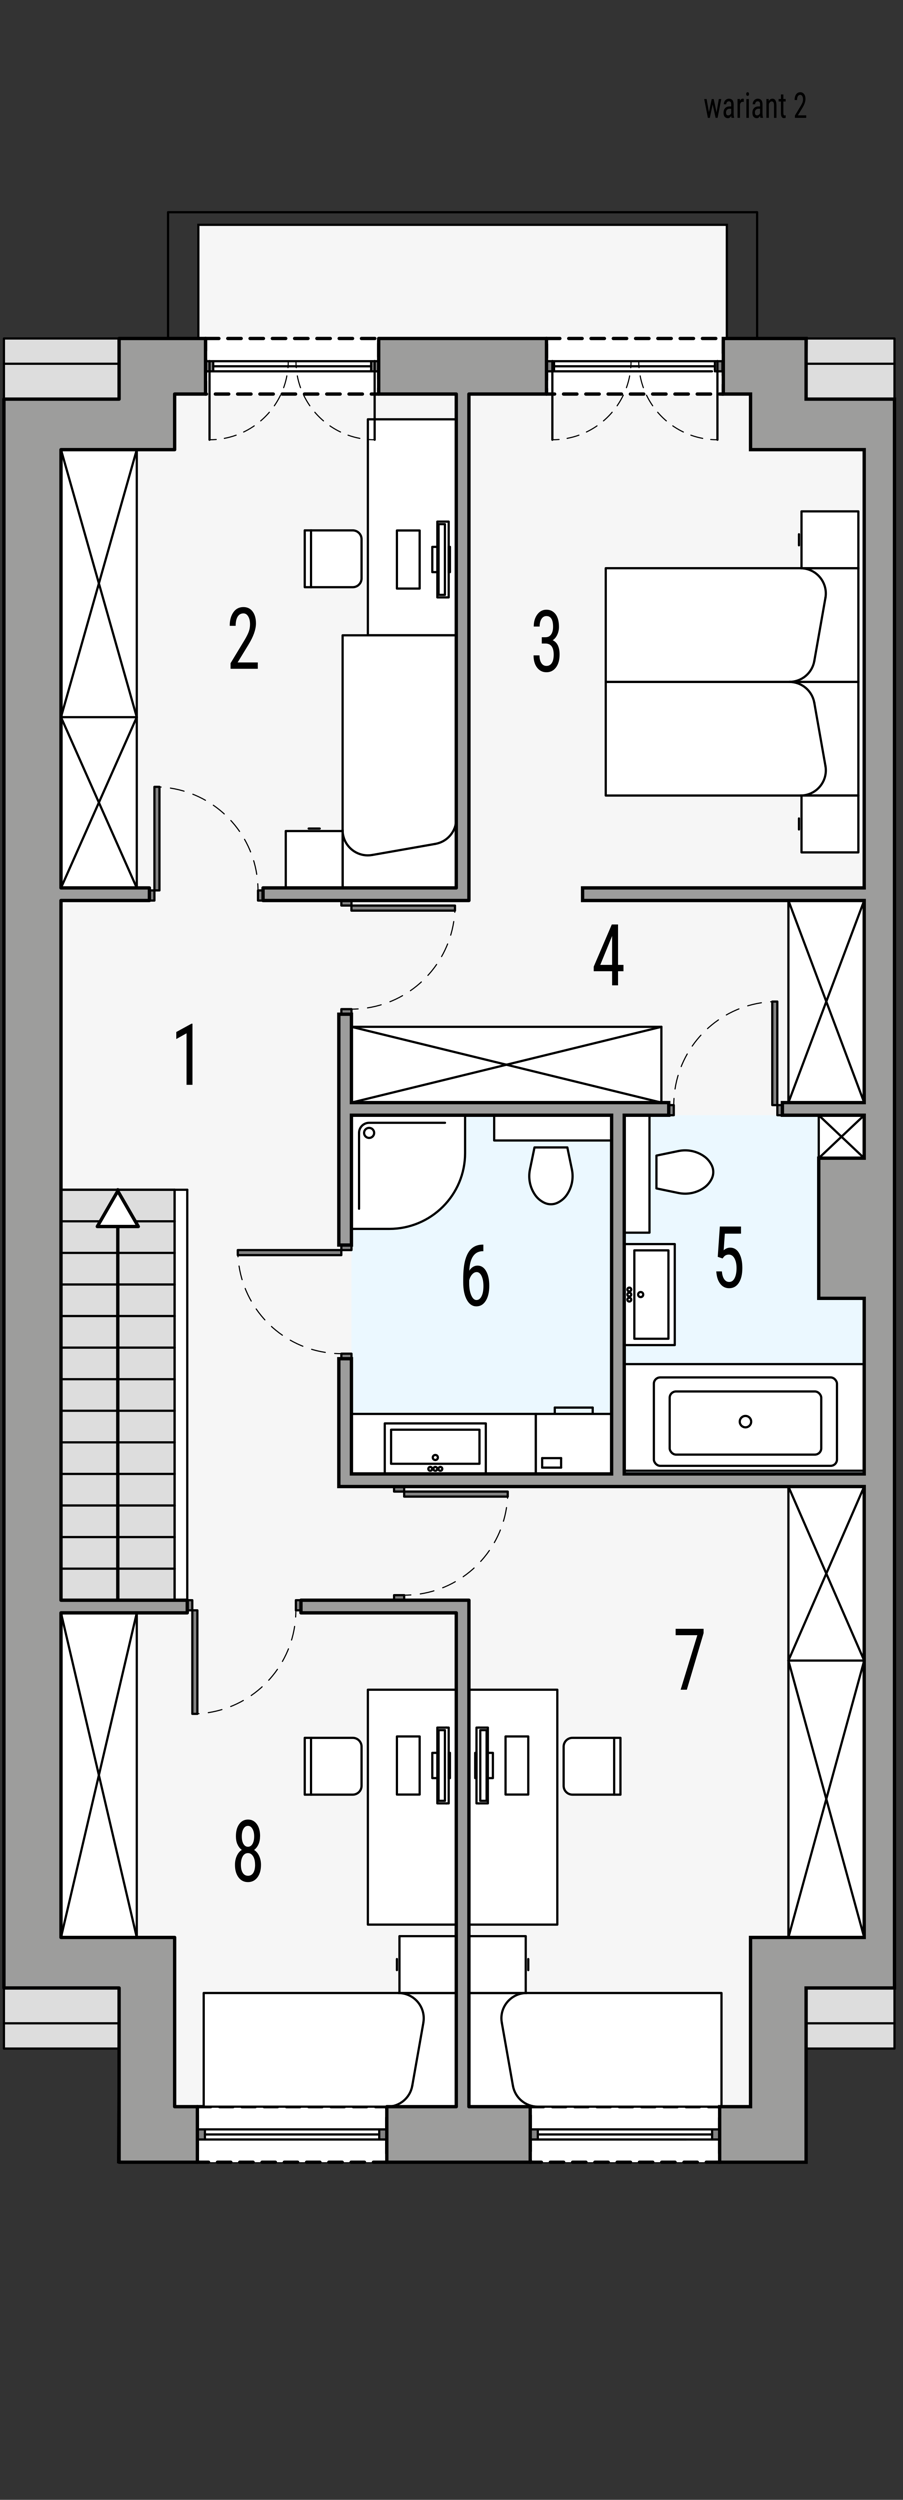 <?xml version="1.0" encoding="UTF-8"?>
<svg id="a" data-name="wartosci" xmlns="http://www.w3.org/2000/svg" viewBox="0 0 202.68 561.06">
  <rect x="0" y="0" width="202.68" height="561.06" fill="#333333" stroke="none"/>
  <rect x=".88" y="75.97" width="199.89" height="383.81" style="fill: #ddd; stroke: #000; stroke-linecap: round; stroke-linejoin: round; stroke-width: .5px;"/>
  <polygon points="180.93 89.58 181.06 75.97 163.14 75.97 163.14 50.46 44.52 50.46 44.52 75.97 26.64 75.97 26.73 89.58 .88 89.68 .88 446.18 26.73 446.18 26.51 485.29 180.93 485.29 180.93 446.18 200.77 446.18 200.77 89.58 180.93 89.58" style="fill: #f6f6f6; stroke: #000; stroke-miterlimit: 10; stroke-width: .5px;"/>
  <rect x="78.88" y="250.3" width="115.09" height="80.5" style="fill: #ebf8ff;"/>
  <rect x="13.69" y="267.03" width="25.51" height="92.13" style="fill: #ddd; stroke: #000; stroke-linecap: round; stroke-linejoin: round; stroke-width: .5px;"/>
  <rect x="46.13" y="75.97" width="38.87" height="12.47" style="fill: #fff; stroke: #000; stroke-dasharray: 0 0 3 2; stroke-linecap: round; stroke-linejoin: round; stroke-width: .75px;"/>
  <rect x="122.66" y="75.97" width="39.68" height="12.47" style="fill: #fff; stroke: #000; stroke-dasharray: 0 0 3 2; stroke-linecap: round; stroke-linejoin: round; stroke-width: .75px;"/>
  <rect x="44.3" y="472.82" width="42.52" height="12.47" style="fill: #fff; stroke: #000; stroke-dasharray: 0 0 3 2; stroke-linecap: round; stroke-linejoin: round; stroke-width: .75px;"/>
  <rect x="119.01" y="472.82" width="42.52" height="12.47" style="fill: #fff; stroke: #000; stroke-dasharray: 0 0 3 2; stroke-linecap: round; stroke-linejoin: round; stroke-width: .75px;"/>
  <rect x="78.88" y="317.34" width="41.39" height="13.46" style="fill: #fff; stroke: #000; stroke-linecap: round; stroke-linejoin: round; stroke-width: .5px;"/>
  <rect x="39.2" y="267.03" width="2.83" height="92.13" style="fill: #fff;"/>
  <rect x="110.92" y="250.3" width="26.36" height="5.67" style="fill: #fff; stroke: #000; stroke-linecap: round; stroke-linejoin: round; stroke-width: .5px;"/>
  <rect x="140.11" y="250.3" width="5.67" height="26.36" style="fill: #fff; stroke: #000; stroke-linecap: round; stroke-linejoin: round; stroke-width: .5px;"/>
  <rect x="140.11" y="306.16" width="53.86" height="23.93" style="fill: #fff; stroke: #000; stroke-linecap: round; stroke-linejoin: round; stroke-width: .5px;"/>
  <rect x="183.77" y="250.3" width="10.2" height="9.64" style="fill: #fff; stroke: #000; stroke-linecap: round; stroke-linejoin: round; stroke-width: .5px;"/>
  <rect x="78.88" y="230.46" width="69.57" height="17.01" style="fill: #fff; stroke: #000; stroke-linecap: round; stroke-linejoin: round; stroke-width: .5px;"/>
  <rect x="176.96" y="202.11" width="17.01" height="45.35" style="fill: #fff; stroke: #000; stroke-linecap: round; stroke-linejoin: round; stroke-width: .5px;"/>
  <rect x="146.76" y="309.15" width="41.1" height="19.84" rx="1.42" ry="1.42" style="fill: #fff; stroke: #000; stroke-linecap: round; stroke-linejoin: round; stroke-width: .5px;"/>
  <rect x="150.31" y="312.3" width="34.02" height="14.17" rx="1.42" ry="1.42" style="fill: none; stroke: #000; stroke-linecap: round; stroke-linejoin: round; stroke-width: .5px;"/>
  <path d="M166.04,319.07c0-.7,.57-1.28,1.28-1.28s1.28,.57,1.28,1.28-.57,1.28-1.28,1.28-1.28-.57-1.28-1.28h0Z" style="fill: none; stroke: #000; stroke-linecap: round; stroke-linejoin: round; stroke-width: .5px;"/>
  <rect x="82.57" y="379.24" width="19.84" height="52.72" style="fill: #fff; stroke: #000; stroke-linecap: round; stroke-linejoin: round; stroke-width: .5px;"/>
  <rect x="105.25" y="379.24" width="19.84" height="52.72" style="fill: #fff; stroke: #000; stroke-linecap: round; stroke-linejoin: round; stroke-width: .5px;"/>
  <rect x="82.57" y="94.11" width="19.84" height="48.47" style="fill: #fff; stroke: #000; stroke-linecap: round; stroke-linejoin: round; stroke-width: .5px;"/>
  <polyline points="135.96 153.04 135.96 178.55 192.66 178.55 192.66 153.04 135.96 153.04" style="fill: #fff; stroke: #000; stroke-linecap: round; stroke-linejoin: round; stroke-width: .5px;"/>
  <line x1="182.77" y1="157.73" x2="185.27" y2="171.9" style="fill: #fff; stroke: #000; stroke-linecap: round; stroke-linejoin: round; stroke-width: .5px;"/>
  <path d="M182.77,157.73c-.48-2.71-2.83-4.68-5.58-4.68" style="fill: #fff; stroke: #000; stroke-linecap: round; stroke-linejoin: round; stroke-width: .5px;"/>
  <path d="M179.69,178.55c3.13,0,5.67-2.54,5.67-5.67,0-.33-.03-.66-.09-.98" style="fill: #fff; stroke: #000; stroke-linecap: round; stroke-linejoin: round; stroke-width: .5px;"/>
  <line x1="179.33" y1="186.17" x2="179.33" y2="183.69" style="fill: #fff; stroke: #000; stroke-linecap: round; stroke-linejoin: round; stroke-width: .5px;"/>
  <polyline points="179.9 178.55 192.66 178.55 192.66 191.31 179.9 191.31 179.9 178.55" style="fill: #fff; stroke: #000; stroke-linecap: round; stroke-linejoin: round; stroke-width: .5px;"/>
  <polyline points="135.96 153.04 135.96 127.53 192.66 127.53 192.66 153.04 135.96 153.04" style="fill: #fff; stroke: #000; stroke-linecap: round; stroke-linejoin: round; stroke-width: .5px;"/>
  <line x1="182.77" y1="148.36" x2="185.27" y2="134.18" style="fill: #fff; stroke: #000; stroke-linecap: round; stroke-linejoin: round; stroke-width: .5px;"/>
  <path d="M182.77,148.36c-.48,2.71-2.83,4.68-5.58,4.68" style="fill: #fff; stroke: #000; stroke-linecap: round; stroke-linejoin: round; stroke-width: .5px;"/>
  <path d="M179.69,127.53c.33,0,.66,.03,.98,.09,3.08,.54,5.14,3.48,4.6,6.57" style="fill: #fff; stroke: #000; stroke-linecap: round; stroke-linejoin: round; stroke-width: .5px;"/>
  <line x1="179.33" y1="119.91" x2="179.33" y2="122.39" style="fill: #fff; stroke: #000; stroke-linecap: round; stroke-linejoin: round; stroke-width: .5px;"/>
  <polyline points="179.9 127.53 192.66 127.53 192.66 114.77 179.9 114.77 179.9 127.53" style="fill: #fff; stroke: #000; stroke-linecap: round; stroke-linejoin: round; stroke-width: .5px;"/>
  <path d="M78.88,250.3v25.51h8.5c9.39,0,17.01-7.61,17.01-17.01v-8.5h-25.51Z" style="fill: #fff; stroke: #000; stroke-linecap: round; stroke-linejoin: round; stroke-width: .5px;"/>
  <path d="M80.59,271.29v-17.02c0-1.25,1.02-2.27,2.27-2.27h17.02" style="fill: #fff; stroke: #000; stroke-linecap: round; stroke-linejoin: round; stroke-width: .5px;"/>
  <path d="M81.72,254.27c0-.63,.51-1.13,1.13-1.13s1.13,.51,1.13,1.13-.51,1.13-1.13,1.13-1.13-.51-1.13-1.13h0Z" style="fill: #fff; stroke: #000; stroke-linecap: round; stroke-linejoin: round; stroke-width: .5px;"/>
  <path d="M119.97,257.53l-1.02,4.93c-.42,2.01,.01,4.1,1.19,5.78,.53,.75,1.25,1.34,2.08,1.73,.91,.42,1.96,.42,2.87,0,.83-.39,1.55-.98,2.08-1.73,1.18-1.68,1.61-3.77,1.19-5.78l-1.02-4.93h-7.37" style="fill: #fff; stroke: #000; stroke-linecap: round; stroke-linejoin: round; stroke-width: .5px;"/>
  <polyline points="86.36 330.81 86.36 319.47 109.04 319.47 109.04 330.81 86.36 330.81" style="fill: #fff; stroke: #000; stroke-linecap: round; stroke-linejoin: round; stroke-width: .5px;"/>
  <rect x="87.78" y="320.88" width="19.84" height="7.65" style="fill: #fff; stroke: #000; stroke-linecap: round; stroke-linejoin: round; stroke-width: .5px;"/>
  <path d="M97.14,327.12c0-.31,.25-.57,.57-.57s.57,.25,.57,.57-.25,.57-.57,.57-.57-.25-.57-.57h0Z" style="fill: #fff; stroke: #000; stroke-linecap: round; stroke-linejoin: round; stroke-width: .5px;"/>
  <path d="M97.28,329.67c0-.23,.19-.43,.43-.43s.43,.19,.43,.43-.19,.43-.43,.43-.43-.19-.43-.43h0Z" style="fill: #fff; stroke: #000; stroke-linecap: round; stroke-linejoin: round; stroke-width: .5px;"/>
  <path d="M98.41,329.67c0-.23,.19-.43,.43-.43s.43,.19,.43,.43-.19,.43-.43,.43-.43-.19-.43-.43h0Z" style="fill: #fff; stroke: #000; stroke-linecap: round; stroke-linejoin: round; stroke-width: .5px;"/>
  <path d="M96.14,329.67c0-.23,.19-.43,.43-.43s.43,.19,.43,.43-.19,.43-.43,.43-.43-.19-.43-.43h0Z" style="fill: #fff; stroke: #000; stroke-linecap: round; stroke-linejoin: round; stroke-width: .5px;"/>
  <line x1="133.03" y1="315.92" x2="124.52" y2="315.92" style="fill: #fff; stroke: #000; stroke-linecap: round; stroke-linejoin: round; stroke-width: .5px;"/>
  <line x1="133.03" y1="317.34" x2="133.03" y2="315.92" style="fill: #fff; stroke: #000; stroke-linecap: round; stroke-linejoin: round; stroke-width: .5px;"/>
  <line x1="124.52" y1="315.92" x2="124.52" y2="317.34" style="fill: #fff; stroke: #000; stroke-linecap: round; stroke-linejoin: round; stroke-width: .5px;"/>
  <rect x="120.27" y="317.34" width="17.01" height="13.46" style="fill: #fff; stroke: #000; stroke-linecap: round; stroke-linejoin: round; stroke-width: .5px;"/>
  <line x1="125.94" y1="327.26" x2="121.69" y2="327.26" style="fill: #fff; stroke: #000; stroke-linecap: round; stroke-linejoin: round; stroke-width: .5px;"/>
  <line x1="125.94" y1="329.39" x2="125.94" y2="327.26" style="fill: #fff; stroke: #000; stroke-linecap: round; stroke-linejoin: round; stroke-width: .5px;"/>
  <line x1="121.69" y1="327.26" x2="121.69" y2="329.39" style="fill: #fff; stroke: #000; stroke-linecap: round; stroke-linejoin: round; stroke-width: .5px;"/>
  <line x1="121.69" y1="329.39" x2="125.94" y2="329.39" style="fill: #fff; stroke: #000; stroke-linecap: round; stroke-linejoin: round; stroke-width: .5px;"/>
  <path d="M68.4,402.79h10.77c1.1,0,1.98-.89,1.98-1.98v-8.79c0-1.1-.89-1.98-1.98-1.98h-10.77v12.76" style="fill: #fff; stroke: #000; stroke-linecap: round; stroke-linejoin: round; stroke-width: .5px;"/>
  <line x1="69.81" y1="402.79" x2="69.81" y2="390.03" style="fill: #fff; stroke: #000; stroke-linecap: round; stroke-linejoin: round; stroke-width: .5px;"/>
  <line x1="100.14" y1="404.75" x2="100.14" y2="387.74" style="fill: #fff; stroke: #000; stroke-linecap: round; stroke-linejoin: round; stroke-width: .5px;"/>
  <rect x="98.16" y="387.74" width="2.55" height="17.01" style="fill: #fff; stroke: #000; stroke-linecap: round; stroke-linejoin: round; stroke-width: .5px;"/>
  <rect x="98.44" y="388.31" width="1.42" height="15.87" style="fill: #fff; stroke: #000; stroke-linecap: round; stroke-linejoin: round; stroke-width: .5px;"/>
  <rect x="97.03" y="393.41" width="1.13" height="5.67" style="fill: #fff; stroke: #000; stroke-linecap: round; stroke-linejoin: round; stroke-width: .5px;"/>
  <polyline points="94.19 389.73 94.19 402.77 89.09 402.77 89.09 389.73 94.19 389.73" style="fill: #fff; stroke: #000; stroke-linecap: round; stroke-linejoin: round; stroke-width: .5px;"/>
  <rect x="100.71" y="393.41" width=".28" height="5.67" style="fill: #fff; stroke: #000; stroke-linecap: round; stroke-linejoin: round; stroke-width: .5px;"/>
  <path d="M139.26,402.79h-10.77c-1.1,0-1.98-.89-1.98-1.98v-8.79c0-1.1,.89-1.98,1.98-1.98h10.77v12.76" style="fill: #fff; stroke: #000; stroke-linecap: round; stroke-linejoin: round; stroke-width: .5px;"/>
  <line x1="137.85" y1="402.79" x2="137.85" y2="390.03" style="fill: #fff; stroke: #000; stroke-linecap: round; stroke-linejoin: round; stroke-width: .5px;"/>
  <line x1="107.51" y1="404.75" x2="107.51" y2="387.74" style="fill: #fff; stroke: #000; stroke-linecap: round; stroke-linejoin: round; stroke-width: .5px;"/>
  <rect x="106.95" y="387.74" width="2.55" height="17.01" style="fill: #fff; stroke: #000; stroke-linecap: round; stroke-linejoin: round; stroke-width: .5px;"/>
  <rect x="107.8" y="388.31" width="1.42" height="15.87" style="fill: #fff; stroke: #000; stroke-linecap: round; stroke-linejoin: round; stroke-width: .5px;"/>
  <rect x="109.5" y="393.41" width="1.13" height="5.67" style="fill: #fff; stroke: #000; stroke-linecap: round; stroke-linejoin: round; stroke-width: .5px;"/>
  <polyline points="113.47 389.73 113.47 402.77 118.57 402.77 118.57 389.73 113.47 389.73" style="fill: #fff; stroke: #000; stroke-linecap: round; stroke-linejoin: round; stroke-width: .5px;"/>
  <rect x="106.66" y="393.41" width=".28" height="5.67" style="fill: #fff; stroke: #000; stroke-linecap: round; stroke-linejoin: round; stroke-width: .5px;"/>
  <path d="M68.4,119.04h10.77c1.1,0,1.98,.89,1.98,1.98v8.79c0,1.1-.89,1.98-1.98,1.98h-10.77v-12.76" style="fill: #fff; stroke: #000; stroke-linecap: round; stroke-linejoin: round; stroke-width: .5px;"/>
  <line x1="69.81" y1="119.04" x2="69.81" y2="131.8" style="fill: #fff; stroke: #000; stroke-linecap: round; stroke-linejoin: round; stroke-width: .5px;"/>
  <line x1="100.14" y1="117.07" x2="100.14" y2="134.08" style="fill: #fff; stroke: #000; stroke-linecap: round; stroke-linejoin: round; stroke-width: .5px;"/>
  <rect x="98.16" y="117.07" width="2.55" height="17.01" style="fill: #fff; stroke: #000; stroke-linecap: round; stroke-linejoin: round; stroke-width: .5px;"/>
  <rect x="98.44" y="117.64" width="1.42" height="15.87" style="fill: #fff; stroke: #000; stroke-linecap: round; stroke-linejoin: round; stroke-width: .5px;"/>
  <rect x="97.03" y="122.74" width="1.13" height="5.67" style="fill: #fff; stroke: #000; stroke-linecap: round; stroke-linejoin: round; stroke-width: .5px;"/>
  <polyline points="94.19 132.1 94.19 119.06 89.09 119.06 89.09 132.1 94.19 132.1" style="fill: #fff; stroke: #000; stroke-linecap: round; stroke-linejoin: round; stroke-width: .5px;"/>
  <rect x="100.71" y="122.74" width=".28" height="5.67" style="fill: #fff; stroke: #000; stroke-linecap: round; stroke-linejoin: round; stroke-width: .5px;"/>
  <polyline points="102.41 142.59 76.9 142.59 76.9 199.28 102.41 199.28 102.41 142.59" style="fill: #fff; stroke: #000; stroke-linecap: round; stroke-linejoin: round; stroke-width: .5px;"/>
  <line x1="97.73" y1="189.4" x2="83.55" y2="191.89" style="fill: #fff; stroke: #000; stroke-linecap: round; stroke-linejoin: round; stroke-width: .5px;"/>
  <path d="M97.73,189.4c2.71-.48,4.68-2.83,4.68-5.58" style="fill: #fff; stroke: #000; stroke-linecap: round; stroke-linejoin: round; stroke-width: .5px;"/>
  <path d="M76.9,186.31c0,3.13,2.54,5.67,5.67,5.67,.33,0,.66-.03,.98-.09" style="fill: #fff; stroke: #000; stroke-linecap: round; stroke-linejoin: round; stroke-width: .5px;"/>
  <line x1="69.28" y1="185.96" x2="71.76" y2="185.96" style="fill: #fff; stroke: #000; stroke-linecap: round; stroke-linejoin: round; stroke-width: .5px;"/>
  <polyline points="76.9 186.52 76.9 199.28 64.14 199.28 64.14 186.52 76.9 186.52" style="fill: #fff; stroke: #000; stroke-linecap: round; stroke-linejoin: round; stroke-width: .5px;"/>
  <g>
    <path d="M43.17,384.66c.5,0,1-.02,1.5-.05" style="fill: none; stroke: #000; stroke-linecap: round; stroke-linejoin: round; stroke-width: .25px;"/>
    <path d="M46.75,384.39c10.31-1.6,18.39-9.97,19.52-20.42" style="fill: none; stroke: #000; stroke-dasharray: 0 0 3.14 2.09; stroke-linecap: round; stroke-linejoin: round; stroke-width: .25px;"/>
    <path d="M66.36,362.92c.03-.5,.05-1,.05-1.5" style="fill: none; stroke: #000; stroke-linecap: round; stroke-linejoin: round; stroke-width: .25px;"/>
  </g>
  <rect x="42.03" y="359.15" width="1.13" height="2.27" style="fill: #848484; stroke: #000; stroke-linecap: round; stroke-linejoin: round; stroke-width: .5px;"/>
  <rect x="66.41" y="359.15" width="1.13" height="2.27" style="fill: #848484; stroke: #000; stroke-linecap: round; stroke-linejoin: round; stroke-width: .5px;"/>
  <rect x="43.17" y="361.42" width="1.13" height="23.24" style="fill: #848484; stroke: #000; stroke-linecap: round; stroke-linejoin: round; stroke-width: .5px;"/>
  <g>
    <path d="M113.97,334.77c0,.5-.02,1-.05,1.5" style="fill: none; stroke: #000; stroke-linecap: round; stroke-linejoin: round; stroke-width: .25px;"/>
    <path d="M113.69,338.36c-1.6,10.31-9.97,18.39-20.42,19.52" style="fill: none; stroke: #000; stroke-dasharray: 0 0 3.14 2.09; stroke-linecap: round; stroke-linejoin: round; stroke-width: .25px;"/>
    <path d="M92.22,357.97c-.5,.03-1,.05-1.5,.05" style="fill: none; stroke: #000; stroke-linecap: round; stroke-linejoin: round; stroke-width: .25px;"/>
  </g>
  <rect x="88.45" y="333.64" width="2.27" height="1.13" style="fill: #848484; stroke: #000; stroke-linecap: round; stroke-linejoin: round; stroke-width: .5px;"/>
  <rect x="88.45" y="358.02" width="2.27" height="1.13" style="fill: #848484; stroke: #000; stroke-linecap: round; stroke-linejoin: round; stroke-width: .5px;"/>
  <rect x="90.72" y="334.77" width="23.24" height="1.13" style="fill: #848484; stroke: #000; stroke-linecap: round; stroke-linejoin: round; stroke-width: .5px;"/>
  <g>
    <path d="M102.13,203.25c0,.5-.02,1-.05,1.5" style="fill: none; stroke: #000; stroke-linecap: round; stroke-linejoin: round; stroke-width: .25px;"/>
    <path d="M101.85,206.83c-1.6,10.31-9.97,18.39-20.42,19.52" style="fill: none; stroke: #000; stroke-dasharray: 0 0 3.14 2.09; stroke-linecap: round; stroke-linejoin: round; stroke-width: .25px;"/>
    <path d="M80.38,226.44c-.5,.03-1,.05-1.5,.05" style="fill: none; stroke: #000; stroke-linecap: round; stroke-linejoin: round; stroke-width: .25px;"/>
  </g>
  <rect x="76.62" y="202.11" width="2.27" height="1.13" style="fill: #848484; stroke: #000; stroke-linecap: round; stroke-linejoin: round; stroke-width: .5px;"/>
  <rect x="76.62" y="226.49" width="2.27" height="1.13" style="fill: #848484; stroke: #000; stroke-linecap: round; stroke-linejoin: round; stroke-width: .5px;"/>
  <rect x="78.88" y="203.25" width="23.24" height="1.13" style="fill: #848484; stroke: #000; stroke-linecap: round; stroke-linejoin: round; stroke-width: .5px;"/>
  <g>
    <path d="M53.37,280.57c0,.5,.02,1,.05,1.5" style="fill: none; stroke: #000; stroke-linecap: round; stroke-linejoin: round; stroke-width: .25px;"/>
    <path d="M53.65,284.15c1.6,10.31,9.97,18.39,20.42,19.52" style="fill: none; stroke: #000; stroke-dasharray: 0 0 3.14 2.09; stroke-linecap: round; stroke-linejoin: round; stroke-width: .25px;"/>
    <path d="M75.12,303.77c.5,.03,1,.05,1.5,.05" style="fill: none; stroke: #000; stroke-linecap: round; stroke-linejoin: round; stroke-width: .25px;"/>
  </g>
  <rect x="76.62" y="279.44" width="2.27" height="1.13" style="fill: #848484; stroke: #000; stroke-linecap: round; stroke-linejoin: round; stroke-width: .5px;"/>
  <rect x="76.62" y="303.82" width="2.27" height="1.13" style="fill: #848484; stroke: #000; stroke-linecap: round; stroke-linejoin: round; stroke-width: .5px;"/>
  <rect x="53.37" y="280.57" width="23.24" height="1.13" style="fill: #848484; stroke: #000; stroke-linecap: round; stroke-linejoin: round; stroke-width: .5px;"/>
  <g>
    <path d="M34.66,176.6c.5,0,1,.02,1.5,.05" style="fill: none; stroke: #000; stroke-linecap: round; stroke-linejoin: round; stroke-width: .25px;"/>
    <path d="M38.25,176.88c10.31,1.59,18.39,9.97,19.52,20.42" style="fill: none; stroke: #000; stroke-dasharray: 0 0 3.14 2.09; stroke-linecap: round; stroke-linejoin: round; stroke-width: .25px;"/>
    <path d="M57.86,198.35c.03,.5,.05,1,.05,1.5" style="fill: none; stroke: #000; stroke-linecap: round; stroke-linejoin: round; stroke-width: .25px;"/>
  </g>
  <rect x="33.53" y="199.85" width="1.13" height="2.27" style="fill: #848484; stroke: #000; stroke-linecap: round; stroke-linejoin: round; stroke-width: .5px;"/>
  <rect x="57.91" y="199.85" width="1.13" height="2.27" style="fill: #848484; stroke: #000; stroke-linecap: round; stroke-linejoin: round; stroke-width: .5px;"/>
  <rect x="34.66" y="176.6" width="1.13" height="23.24" style="fill: #848484; stroke: #000; stroke-linecap: round; stroke-linejoin: round; stroke-width: .5px;"/>
  <path d="M147.34,259.36l4.93-1.02c2.01-.42,4.1,.01,5.78,1.19,.75,.53,1.34,1.25,1.73,2.08,.42,.91,.42,1.96,0,2.87-.39,.83-.98,1.55-1.73,2.08-1.68,1.18-3.77,1.61-5.78,1.19l-4.93-1.02v-7.37" style="fill: #fff; stroke: #000; stroke-linecap: round; stroke-linejoin: round; stroke-width: .5px;"/>
  <polyline points="140.11 279.22 151.45 279.22 151.45 301.89 140.11 301.89 140.11 279.22" style="fill: #fff; stroke: #000; stroke-linecap: round; stroke-linejoin: round; stroke-width: .5px;"/>
  <rect x="142.38" y="280.63" width="7.65" height="19.84" style="fill: #fff; stroke: #000; stroke-linecap: round; stroke-linejoin: round; stroke-width: .5px;"/>
  <path d="M143.23,290.55c0-.31,.25-.57,.57-.57s.57,.25,.57,.57-.25,.57-.57,.57-.57-.25-.57-.57h0Z" style="fill: #fff; stroke: #000; stroke-linecap: round; stroke-linejoin: round; stroke-width: .5px;"/>
  <path d="M140.82,290.55c0-.23,.19-.43,.43-.43s.43,.19,.43,.43-.19,.43-.43,.43-.43-.19-.43-.43h0Z" style="fill: #fff; stroke: #000; stroke-linecap: round; stroke-linejoin: round; stroke-width: .5px;"/>
  <path d="M140.82,291.69c0-.23,.19-.43,.43-.43s.43,.19,.43,.43-.19,.43-.43,.43-.43-.19-.43-.43h0Z" style="fill: #fff; stroke: #000; stroke-linecap: round; stroke-linejoin: round; stroke-width: .5px;"/>
  <path d="M140.82,289.42c0-.23,.19-.43,.43-.43s.43,.19,.43,.43-.19,.43-.43,.43-.43-.19-.43-.43h0Z" style="fill: #fff; stroke: #000; stroke-linecap: round; stroke-linejoin: round; stroke-width: .5px;"/>
  <g>
    <path d="M174.48,224.79c-.5,0-1,.02-1.5,.05" style="fill: none; stroke: #000; stroke-linecap: round; stroke-linejoin: round; stroke-width: .25px;"/>
    <path d="M170.89,225.06c-10.31,1.59-18.39,9.97-19.52,20.42" style="fill: none; stroke: #000; stroke-dasharray: 0 0 3.14 2.09; stroke-linecap: round; stroke-linejoin: round; stroke-width: .25px;"/>
    <path d="M151.28,246.53c-.03,.5-.05,1-.05,1.5" style="fill: none; stroke: #000; stroke-linecap: round; stroke-linejoin: round; stroke-width: .25px;"/>
  </g>
  <rect x="174.48" y="248.03" width="1.13" height="2.27" style="fill: #848484; stroke: #000; stroke-linecap: round; stroke-linejoin: round; stroke-width: .5px;"/>
  <rect x="150.1" y="248.03" width="1.13" height="2.27" style="fill: #848484; stroke: #000; stroke-linecap: round; stroke-linejoin: round; stroke-width: .5px;"/>
  <rect x="173.34" y="224.79" width="1.13" height="23.24" style="fill: #848484; stroke: #000; stroke-linecap: round; stroke-linejoin: round; stroke-width: .5px;"/>
  <polyline points="86.82 477.92 86.82 480.19 85.12 480.19 85.12 477.92 86.82 477.92" style="fill: #848484; stroke: #000; stroke-linecap: round; stroke-linejoin: round; stroke-width: .5px;"/>
  <polyline points="46 477.92 46 480.19 44.3 480.19 44.3 477.92 46 477.92" style="fill: #848484; stroke: #000; stroke-linecap: round; stroke-linejoin: round; stroke-width: .5px;"/>
  <line x1="85.12" y1="477.92" x2="46" y2="477.92" style="fill: #fff; stroke: #000; stroke-linecap: round; stroke-linejoin: round; stroke-width: .5px;"/>
  <line x1="85.12" y1="479.06" x2="46" y2="479.06" style="fill: #fff; stroke: #000; stroke-linecap: round; stroke-linejoin: round; stroke-width: .5px;"/>
  <line x1="85.12" y1="480.19" x2="46" y2="480.19" style="fill: #fff; stroke: #000; stroke-linecap: round; stroke-linejoin: round; stroke-width: .5px;"/>
  <polyline points="161.94 472.82 161.94 447.31 105.25 447.31 105.25 472.82 161.94 472.82" style="fill: #fff; stroke: #000; stroke-linecap: round; stroke-linejoin: round; stroke-width: .5px;"/>
  <line x1="115.13" y1="468.14" x2="112.63" y2="453.96" style="fill: #fff; stroke: #000; stroke-linecap: round; stroke-linejoin: round; stroke-width: .5px;"/>
  <path d="M115.13,468.14c.48,2.71,2.83,4.68,5.58,4.68" style="fill: #fff; stroke: #000; stroke-linecap: round; stroke-linejoin: round; stroke-width: .5px;"/>
  <path d="M118.21,447.31c-3.13,0-5.67,2.54-5.67,5.67,0,.33,.03,.66,.09,.98" style="fill: #fff; stroke: #000; stroke-linecap: round; stroke-linejoin: round; stroke-width: .5px;"/>
  <line x1="118.57" y1="439.69" x2="118.57" y2="442.17" style="fill: #fff; stroke: #000; stroke-linecap: round; stroke-linejoin: round; stroke-width: .5px;"/>
  <polyline points="118 447.31 105.25 447.31 105.25 434.55 118 434.55 118 447.31" style="fill: #fff; stroke: #000; stroke-linecap: round; stroke-linejoin: round; stroke-width: .5px;"/>
  <polyline points="45.72 472.82 45.72 447.31 102.41 447.31 102.41 472.82 45.72 472.82" style="fill: #fff; stroke: #000; stroke-linecap: round; stroke-linejoin: round; stroke-width: .5px;"/>
  <line x1="92.53" y1="468.14" x2="95.03" y2="453.96" style="fill: #fff; stroke: #000; stroke-linecap: round; stroke-linejoin: round; stroke-width: .5px;"/>
  <path d="M92.53,468.14c-.48,2.71-2.83,4.68-5.58,4.68" style="fill: #fff; stroke: #000; stroke-linecap: round; stroke-linejoin: round; stroke-width: .5px;"/>
  <path d="M89.44,447.31c.33,0,.66,.03,.98,.09,3.08,.54,5.14,3.48,4.6,6.57" style="fill: #fff; stroke: #000; stroke-linecap: round; stroke-linejoin: round; stroke-width: .5px;"/>
  <line x1="89.09" y1="439.69" x2="89.09" y2="442.17" style="fill: #fff; stroke: #000; stroke-linecap: round; stroke-linejoin: round; stroke-width: .5px;"/>
  <polyline points="89.66 447.31 102.41 447.31 102.41 434.55 89.66 434.55 89.66 447.31" style="fill: #fff; stroke: #000; stroke-linecap: round; stroke-linejoin: round; stroke-width: .5px;"/>
  <polyline points="119.01 477.92 119.01 480.19 120.71 480.19 120.71 477.92 119.01 477.92" style="fill: #848484; stroke: #000; stroke-linecap: round; stroke-linejoin: round; stroke-width: .5px;"/>
  <polyline points="159.83 477.92 159.83 480.19 161.53 480.19 161.53 477.92 159.83 477.92" style="fill: #848484; stroke: #000; stroke-linecap: round; stroke-linejoin: round; stroke-width: .5px;"/>
  <line x1="120.71" y1="477.92" x2="159.83" y2="477.92" style="fill: #fff; stroke: #000; stroke-linecap: round; stroke-linejoin: round; stroke-width: .5px;"/>
  <line x1="120.71" y1="479.06" x2="159.83" y2="479.06" style="fill: #fff; stroke: #000; stroke-linecap: round; stroke-linejoin: round; stroke-width: .5px;"/>
  <line x1="120.71" y1="480.19" x2="159.83" y2="480.19" style="fill: #fff; stroke: #000; stroke-linecap: round; stroke-linejoin: round; stroke-width: .5px;"/>
  <polyline points="85 81.07 85 83.34 83.3 83.34 83.3 81.07 85 81.07" style="fill: #848484; stroke: #000; stroke-linecap: round; stroke-linejoin: round; stroke-width: .5px;"/>
  <polyline points="47.86 81.07 47.86 83.34 46.16 83.34 46.16 81.07 47.86 81.07" style="fill: #848484; stroke: #000; stroke-linecap: round; stroke-linejoin: round; stroke-width: .5px;"/>
  <line x1="83.3" y1="81.07" x2="47.86" y2="81.07" style="fill: #fff; stroke: #000; stroke-linecap: round; stroke-linejoin: round; stroke-width: .5px;"/>
  <line x1="83.3" y1="82.21" x2="47.86" y2="82.21" style="fill: #fff; stroke: #000; stroke-linecap: round; stroke-linejoin: round; stroke-width: .5px;"/>
  <line x1="83.3" y1="83.34" x2="47.86" y2="83.34" style="fill: #fff; stroke: #000; stroke-linecap: round; stroke-linejoin: round; stroke-width: .5px;"/>
  <polyline points="122.66 81.07 122.66 83.34 124.36 83.34 124.36 81.07 122.66 81.07" style="fill: #848484; stroke: #000; stroke-linecap: round; stroke-linejoin: round; stroke-width: .5px;"/>
  <polyline points="160.46 81.07 160.46 83.34 162.16 83.34 162.16 81.07 160.46 81.07" style="fill: #848484; stroke: #000; stroke-linecap: round; stroke-linejoin: round; stroke-width: .5px;"/>
  <line x1="124.36" y1="81.07" x2="160.46" y2="81.07" style="fill: #fff; stroke: #000; stroke-linecap: round; stroke-linejoin: round; stroke-width: .5px;"/>
  <line x1="124.36" y1="82.21" x2="160.46" y2="82.21" style="fill: #fff; stroke: #000; stroke-linecap: round; stroke-linejoin: round; stroke-width: .5px;"/>
  <line x1="124.36" y1="83.34" x2="159.8" y2="83.34" style="fill: #fff; stroke: #000; stroke-linecap: round; stroke-linejoin: round; stroke-width: .5px;"/>
  <line x1="84.09" y1="81.03" x2="84.09" y2="98.7" style="fill: #fff; stroke: #000; stroke-linecap: round; stroke-linejoin: round; stroke-width: .5px;"/>
  <line x1="84.95" y1="81.03" x2="84.95" y2="81.03" style="fill: #fff; stroke: #000; stroke-linecap: round; stroke-linejoin: round; stroke-width: .5px;"/>
  <g>
    <path d="M84.09,98.7c-.51,0-1.01-.02-1.5-.06" style="fill: none; stroke: #000; stroke-linecap: round; stroke-linejoin: round; stroke-width: .25px;"/>
    <path d="M80.77,98.39c-7.4-1.4-13.16-7.42-14.19-14.94" style="fill: none; stroke: #000; stroke-dasharray: 0 0 2.75 1.83; stroke-linecap: round; stroke-linejoin: round; stroke-width: .25px;"/>
    <path d="M66.49,82.53c-.04-.49-.06-.99-.06-1.5" style="fill: none; stroke: #000; stroke-linecap: round; stroke-linejoin: round; stroke-width: .25px;"/>
  </g>
  <line x1="47.03" y1="81.03" x2="47.03" y2="98.7" style="fill: #fff; stroke: #000; stroke-linecap: round; stroke-linejoin: round; stroke-width: .5px;"/>
  <line x1="46.17" y1="81.03" x2="46.17" y2="81.03" style="fill: #fff; stroke: #000; stroke-linecap: round; stroke-linejoin: round; stroke-width: .5px;"/>
  <g>
    <path d="M47.03,98.7c.51,0,1.01-.02,1.5-.06" style="fill: none; stroke: #000; stroke-linecap: round; stroke-linejoin: round; stroke-width: .25px;"/>
    <path d="M50.35,98.39c7.4-1.4,13.16-7.42,14.19-14.94" style="fill: none; stroke: #000; stroke-dasharray: 0 0 2.75 1.83; stroke-linecap: round; stroke-linejoin: round; stroke-width: .25px;"/>
    <path d="M64.64,82.53c.04-.49,.06-.99,.06-1.5" style="fill: none; stroke: #000; stroke-linecap: round; stroke-linejoin: round; stroke-width: .25px;"/>
  </g>
  <line x1="161.03" y1="81.03" x2="161.03" y2="98.7" style="fill: #fff; stroke: #000; stroke-linecap: round; stroke-linejoin: round; stroke-width: .5px;"/>
  <g>
    <path d="M161.03,98.7c-.51,0-1.01-.02-1.5-.06" style="fill: none; stroke: #000; stroke-linecap: round; stroke-linejoin: round; stroke-width: .25px;"/>
    <path d="M157.72,98.39c-7.4-1.4-13.16-7.42-14.19-14.94" style="fill: none; stroke: #000; stroke-dasharray: 0 0 2.75 1.83; stroke-linecap: round; stroke-linejoin: round; stroke-width: .25px;"/>
    <path d="M143.43,82.53c-.04-.49-.06-.99-.06-1.5" style="fill: none; stroke: #000; stroke-linecap: round; stroke-linejoin: round; stroke-width: .25px;"/>
  </g>
  <line x1="123.98" y1="81.03" x2="123.98" y2="98.7" style="fill: #fff; stroke: #000; stroke-linecap: round; stroke-linejoin: round; stroke-width: .5px;"/>
  <g>
    <path d="M123.98,98.7c.51,0,1.01-.02,1.5-.06" style="fill: none; stroke: #000; stroke-linecap: round; stroke-linejoin: round; stroke-width: .25px;"/>
    <path d="M127.29,98.39c7.4-1.4,13.16-7.42,14.19-14.94" style="fill: none; stroke: #000; stroke-dasharray: 0 0 2.75 1.83; stroke-linecap: round; stroke-linejoin: round; stroke-width: .25px;"/>
    <path d="M141.58,82.53c.04-.49,.06-.99,.06-1.5" style="fill: none; stroke: #000; stroke-linecap: round; stroke-linejoin: round; stroke-width: .25px;"/>
  </g>
  <line x1="39.2" y1="359.15" x2="39.2" y2="267.03" style="fill: none; stroke: #000; stroke-linecap: round; stroke-linejoin: round; stroke-width: .5px;"/>
  <line x1="42.03" y1="359.15" x2="42.03" y2="267.03" style="fill: none; stroke: #000; stroke-linecap: round; stroke-linejoin: round; stroke-width: .5px;"/>
  <line x1="42.03" y1="267.03" x2="13.69" y2="267.03" style="fill: none; stroke: #000; stroke-linecap: round; stroke-linejoin: round; stroke-width: .5px;"/>
  <line x1="39.2" y1="274.11" x2="13.69" y2="274.11" style="fill: none; stroke: #000; stroke-linecap: round; stroke-linejoin: round; stroke-width: .5px;"/>
  <line x1="39.2" y1="281.2" x2="13.69" y2="281.2" style="fill: none; stroke: #000; stroke-linecap: round; stroke-linejoin: round; stroke-width: .5px;"/>
  <line x1="39.2" y1="288.29" x2="13.69" y2="288.29" style="fill: none; stroke: #000; stroke-linecap: round; stroke-linejoin: round; stroke-width: .5px;"/>
  <line x1="39.2" y1="295.37" x2="13.69" y2="295.37" style="fill: none; stroke: #000; stroke-linecap: round; stroke-linejoin: round; stroke-width: .5px;"/>
  <line x1="39.2" y1="302.46" x2="13.69" y2="302.46" style="fill: none; stroke: #000; stroke-linecap: round; stroke-linejoin: round; stroke-width: .5px;"/>
  <line x1="39.2" y1="309.55" x2="13.69" y2="309.55" style="fill: none; stroke: #000; stroke-linecap: round; stroke-linejoin: round; stroke-width: .5px;"/>
  <line x1="39.2" y1="316.63" x2="13.69" y2="316.63" style="fill: none; stroke: #000; stroke-linecap: round; stroke-linejoin: round; stroke-width: .5px;"/>
  <line x1="39.2" y1="323.72" x2="13.69" y2="323.72" style="fill: none; stroke: #000; stroke-linecap: round; stroke-linejoin: round; stroke-width: .5px;"/>
  <line x1="39.2" y1="330.81" x2="13.69" y2="330.81" style="fill: none; stroke: #000; stroke-linecap: round; stroke-linejoin: round; stroke-width: .5px;"/>
  <line x1="39.2" y1="337.89" x2="13.69" y2="337.89" style="fill: none; stroke: #000; stroke-linecap: round; stroke-linejoin: round; stroke-width: .5px;"/>
  <line x1="39.2" y1="344.98" x2="13.69" y2="344.98" style="fill: none; stroke: #000; stroke-linecap: round; stroke-linejoin: round; stroke-width: .5px;"/>
  <line x1="39.2" y1="352.07" x2="13.69" y2="352.07" style="fill: none; stroke: #000; stroke-linecap: round; stroke-linejoin: round; stroke-width: .5px;"/>
  <line x1="26.44" y1="267.03" x2="26.44" y2="359.15" style="fill: none; stroke: #000; stroke-linecap: round; stroke-linejoin: round; stroke-width: .75px;"/>
  <line x1="78.88" y1="230.46" x2="148.46" y2="247.47" style="fill: none; stroke: #000; stroke-linecap: round; stroke-linejoin: round; stroke-width: .5px;"/>
  <line x1="148.46" y1="230.46" x2="78.88" y2="247.47" style="fill: none; stroke: #000; stroke-linecap: round; stroke-linejoin: round; stroke-width: .5px;"/>
  <g>
    <rect x="13.69" y="100.92" width="17.01" height="98.36" style="fill: #fff; stroke: #000; stroke-linecap: round; stroke-linejoin: round; stroke-width: .5px;"/>
    <line x1="13.69" y1="100.92" x2="30.7" y2="160.96" style="fill: none; stroke: #000; stroke-linecap: round; stroke-linejoin: round; stroke-width: .5px;"/>
    <line x1="30.7" y1="100.92" x2="13.69" y2="160.96" style="fill: none; stroke: #000; stroke-linecap: round; stroke-linejoin: round; stroke-width: .5px;"/>
    <line x1="13.69" y1="199.28" x2="30.7" y2="160.96" style="fill: none; stroke: #000; stroke-linecap: round; stroke-linejoin: round; stroke-width: .5px;"/>
    <line x1="30.7" y1="199.28" x2="13.69" y2="160.96" style="fill: none; stroke: #000; stroke-linecap: round; stroke-linejoin: round; stroke-width: .5px;"/>
    <line x1="13.69" y1="160.96" x2="30.7" y2="160.96" style="fill: none; stroke: #000; stroke-linecap: round; stroke-linejoin: round; stroke-width: .5px;"/>
  </g>
  <g>
    <rect x="176.96" y="333.64" width="17.01" height="101.2" style="fill: #fff; stroke: #000; stroke-linecap: round; stroke-linejoin: round; stroke-width: .5px;"/>
    <line x1="193.97" y1="333.64" x2="176.96" y2="372.7" style="fill: none; stroke: #000; stroke-linecap: round; stroke-linejoin: round; stroke-width: .5px;"/>
    <line x1="176.96" y1="333.64" x2="193.97" y2="372.7" style="fill: none; stroke: #000; stroke-linecap: round; stroke-linejoin: round; stroke-width: .5px;"/>
    <line x1="193.97" y1="434.84" x2="176.96" y2="372.7" style="fill: none; stroke: #000; stroke-linecap: round; stroke-linejoin: round; stroke-width: .5px;"/>
    <line x1="176.96" y1="434.84" x2="193.97" y2="372.7" style="fill: none; stroke: #000; stroke-linecap: round; stroke-linejoin: round; stroke-width: .5px;"/>
  </g>
  <line x1="176.96" y1="247.47" x2="193.97" y2="202.11" style="fill: none; stroke: #000; stroke-linecap: round; stroke-linejoin: round; stroke-width: .5px;"/>
  <line x1="193.97" y1="247.47" x2="176.96" y2="202.11" style="fill: none; stroke: #000; stroke-linecap: round; stroke-linejoin: round; stroke-width: .5px;"/>
  <line x1="183.77" y1="259.94" x2="193.97" y2="250.3" style="fill: none; stroke: #000; stroke-linecap: round; stroke-linejoin: round; stroke-width: .5px;"/>
  <line x1="193.97" y1="259.94" x2="183.77" y2="250.3" style="fill: none; stroke: #000; stroke-linecap: round; stroke-linejoin: round; stroke-width: .5px;"/>
  <polyline points="169.94 75.97 169.94 47.63 37.72 47.63 37.72 75.97" style="fill: none; stroke: #000; stroke-linecap: round; stroke-linejoin: round; stroke-width: .5px;"/>
  <line x1="176.96" y1="372.7" x2="193.97" y2="372.7" style="fill: none; stroke: #000; stroke-linecap: round; stroke-linejoin: round; stroke-width: .5px;"/>
  <g>
    <rect x="13.69" y="361.99" width="17.01" height="72.85" style="fill: #fff; stroke: #000; stroke-linecap: round; stroke-linejoin: round; stroke-width: .5px;"/>
    <line x1="13.69" y1="361.99" x2="30.7" y2="434.84" style="fill: none; stroke: #000; stroke-linecap: round; stroke-linejoin: round; stroke-width: .5px;"/>
    <line x1="30.7" y1="361.99" x2="13.69" y2="434.84" style="fill: none; stroke: #000; stroke-linecap: round; stroke-linejoin: round; stroke-width: .5px;"/>
  </g>
  <line x1="51.8" y1="480.19" x2="86.82" y2="480.19" style="fill: none; stroke: #000; stroke-linecap: round; stroke-linejoin: round; stroke-width: .5px;"/>
  <line x1="26.73" y1="476.79" x2="26.73" y2="459.78" style="fill: none; stroke: #000; stroke-linecap: round; stroke-linejoin: round; stroke-width: .5px;"/>
  <line x1="200.77" y1="454.11" x2="180.93" y2="454.11" style="fill: none; stroke: #000; stroke-linecap: round; stroke-linejoin: round; stroke-width: .5px;"/>
  <line x1="180.93" y1="459.78" x2="180.93" y2="459.78" style="fill: none; stroke: #000; stroke-linecap: round; stroke-linejoin: round; stroke-width: .5px;"/>
  <line x1="154.04" y1="480.19" x2="119.01" y2="480.19" style="fill: none; stroke: #000; stroke-linecap: round; stroke-linejoin: round; stroke-width: .5px;"/>
  <line x1=".88" y1="454.11" x2="26.73" y2="454.11" style="fill: none; stroke: #000; stroke-linecap: round; stroke-linejoin: round; stroke-width: .5px;"/>
  <line x1=".88" y1="81.64" x2="26.73" y2="81.64" style="fill: none; stroke: #000; stroke-linecap: round; stroke-linejoin: round; stroke-width: .5px;"/>
  <line x1="26.73" y1="75.97" x2="26.73" y2="75.97" style="fill: none; stroke: #000; stroke-linecap: round; stroke-linejoin: round; stroke-width: .5px;"/>
  <line x1="200.77" y1="81.64" x2="180.93" y2="81.64" style="fill: none; stroke: #000; stroke-linecap: round; stroke-linejoin: round; stroke-width: .5px;"/>
  <line x1="180.93" y1="75.97" x2="180.93" y2="75.97" style="fill: none; stroke: #000; stroke-linecap: round; stroke-linejoin: round; stroke-width: .5px;"/>
  <polygon points="26.44 267.31 21.84 275.28 31.04 275.28 26.44 267.31" style="fill: #fff; stroke: #000; stroke-linecap: round; stroke-linejoin: round; stroke-width: .75px;"/>
  <polygon points="26.73 75.97 26.73 88.44 26.73 89.58 13.69 89.58 .88 89.58 .88 100.92 .88 434.84 .88 446.18 13.69 446.18 26.73 446.18 26.73 485.29 31.83 485.29 39.2 485.29 44.3 485.29 44.3 472.82 39.2 472.82 39.2 446.18 39.2 434.84 26.73 434.84 13.69 434.84 13.69 361.99 42.03 361.99 42.03 359.15 13.69 359.15 13.69 202.11 33.53 202.11 33.53 199.28 13.69 199.28 13.69 100.92 26.73 100.92 39.2 100.92 39.2 89.58 39.2 88.44 46.13 88.44 46.13 75.97 39.2 75.97 26.73 75.97" style="fill: #9d9d9c; stroke: #000; stroke-linecap: round; stroke-linejoin: round; stroke-width: .75px;"/>
  <polygon points="193.97 89.58 180.93 89.58 180.93 88.44 180.93 76.84 180.93 75.97 162.35 75.97 162.35 88.44 168.46 88.44 168.46 89.58 168.46 100.92 180.93 100.92 193.97 100.92 193.97 199.28 130.76 199.28 130.76 202.11 193.97 202.11 193.97 247.47 175.61 247.47 175.61 250.3 193.97 250.3 193.97 259.94 183.77 259.94 183.77 291.4 193.97 291.4 193.97 330.81 140.11 330.81 140.11 250.3 150.1 250.3 150.1 247.47 78.88 247.47 78.88 227.63 76.05 227.63 76.05 279.44 78.88 279.44 78.88 250.3 137.28 250.3 137.28 330.81 78.88 330.81 78.88 304.95 76.05 304.95 76.05 330.81 76.05 332.22 76.05 333.64 193.97 333.64 193.97 434.84 180.93 434.84 168.46 434.84 168.46 446.18 168.46 472.82 161.53 472.82 161.53 485.29 168.46 485.29 180.93 485.29 180.93 472.82 180.93 446.18 193.97 446.18 200.77 446.18 200.77 434.84 200.77 100.92 200.77 89.58 193.97 89.58" style="fill: #9d9d9c; stroke: #000; stroke-miterlimit: 10; stroke-width: .75px;"/>
  <polygon points="105.25 202.11 105.25 199.28 105.25 88.44 122.66 88.44 122.66 75.97 85 75.97 85 88.44 102.41 88.44 102.41 199.28 59.04 199.28 59.04 202.11 102.41 202.11 105.25 202.11" style="fill: #9d9d9c; stroke: #000; stroke-linecap: round; stroke-linejoin: round; stroke-width: .75px;"/>
  <polygon points="105.25 361.99 105.25 360.57 105.25 359.15 67.55 359.15 67.55 361.99 102.41 361.99 102.41 472.82 86.82 472.82 86.82 485.29 119.01 485.29 119.01 472.82 105.25 472.82 105.25 361.99" style="fill: #9d9d9c; stroke: #000; stroke-linecap: round; stroke-linejoin: round; stroke-width: .75px;"/>
  <g>
    <path d="M160.83,25.24l.51-3.01h.55l-.83,4.23h-.44l-.66-3.02-.64,3.02h-.44l-.82-4.23h.54l.52,2.94,.63-2.94h.44l.64,3.01Z"/>
    <path d="M164.2,26.45c-.03-.09-.06-.25-.07-.46-.2,.36-.45,.54-.75,.54s-.54-.11-.72-.32-.26-.52-.26-.91c0-.43,.12-.77,.35-1.02s.55-.38,.96-.39h.41v-.45c0-.25-.04-.43-.13-.54-.09-.11-.23-.16-.41-.16-.17,0-.3,.06-.41,.19-.1,.12-.16,.28-.16,.47h-.55c0-.22,.05-.42,.15-.62,.1-.2,.24-.35,.41-.46s.37-.17,.58-.17c.35,0,.61,.11,.79,.32,.18,.21,.27,.53,.28,.94v2.13c0,.33,.04,.61,.11,.85v.06h-.57Zm-.74-.55c.14,0,.26-.05,.39-.14s.21-.21,.27-.35v-1.01h-.31c-.26,0-.47,.08-.62,.22-.15,.14-.23,.34-.23,.6,0,.24,.04,.41,.12,.52s.21,.16,.39,.16Z"/>
    <path d="M166.93,22.88c-.08-.02-.16-.03-.25-.03-.28,0-.48,.19-.59,.58v3.02h-.55v-4.23h.54v.43c.16-.34,.37-.51,.64-.51,.09,0,.16,.02,.22,.05v.67Z"/>
    <path d="M168.12,21.11c0,.12-.03,.21-.08,.29s-.13,.12-.24,.12-.18-.04-.23-.12-.08-.18-.08-.29,.03-.22,.08-.3,.13-.12,.23-.12,.18,.04,.24,.12c.05,.08,.08,.18,.08,.29Zm-.04,5.35h-.55v-4.23h.55v4.23Z"/>
    <path d="M170.68,26.45c-.03-.09-.06-.25-.07-.46-.2,.36-.45,.54-.75,.54s-.54-.11-.72-.32-.26-.52-.26-.91c0-.43,.12-.77,.35-1.02s.55-.38,.96-.39h.41v-.45c0-.25-.04-.43-.13-.54-.09-.11-.23-.16-.41-.16-.17,0-.3,.06-.41,.19-.1,.12-.16,.28-.16,.47h-.55c0-.22,.05-.42,.15-.62,.1-.2,.24-.35,.41-.46s.37-.17,.58-.17c.35,0,.61,.11,.79,.32,.18,.21,.27,.53,.28,.94v2.13c0,.33,.04,.61,.11,.85v.06h-.57Zm-.74-.55c.14,0,.26-.05,.39-.14s.21-.21,.27-.35v-1.01h-.31c-.26,0-.47,.08-.62,.22-.15,.14-.23,.34-.23,.6,0,.24,.04,.41,.12,.52s.21,.16,.39,.16Z"/>
    <path d="M172.53,22.23l.02,.46c.21-.36,.49-.54,.82-.54,.6,0,.9,.5,.91,1.5v2.81h-.55v-2.78c0-.33-.04-.57-.13-.71s-.22-.21-.4-.21c-.14,0-.26,.06-.37,.17s-.2,.26-.26,.45v3.07h-.55v-4.23h.52Z"/>
    <path d="M175.83,21.2v1.02h.51v.56h-.51v2.62c0,.17,.02,.29,.07,.38s.12,.13,.22,.13c.07,0,.15-.02,.22-.05v.58c-.13,.05-.26,.08-.39,.08-.22,0-.38-.1-.5-.29-.11-.2-.17-.47-.17-.83v-2.62h-.52v-.56h.52v-1.02h.55Z"/>
    <path d="M180.96,26.45h-2.54v-.52l1.3-2.15c.2-.33,.33-.6,.41-.81s.11-.44,.11-.67c0-.3-.06-.55-.17-.73s-.26-.28-.44-.28c-.23,0-.41,.1-.54,.3-.13,.2-.19,.49-.19,.86h-.55c0-.52,.11-.95,.34-1.27,.23-.32,.54-.48,.93-.48,.36,0,.65,.14,.86,.42s.31,.65,.31,1.11c0,.56-.23,1.23-.7,2l-1.01,1.66h1.88v.59Z"/>
  </g>
  <path d="M58.37,412.13c0,.68-.12,1.29-.36,1.82-.24,.53-.57,.95-.98,1.25,.49,.31,.87,.76,1.14,1.35s.41,1.25,.41,1.99c0,1.18-.27,2.12-.8,2.82-.53,.7-1.24,1.06-2.12,1.06s-1.59-.35-2.12-1.06-.8-1.64-.8-2.82c0-.75,.14-1.42,.41-2.01,.27-.59,.64-1.04,1.12-1.34-.41-.3-.73-.71-.97-1.24s-.35-1.13-.35-1.82c0-1.15,.25-2.06,.75-2.74s1.15-1.01,1.97-1.01,1.46,.33,1.96,1c.5,.67,.75,1.59,.75,2.75Zm-1.12,6.37c0-.78-.15-1.41-.44-1.88-.3-.47-.68-.71-1.16-.71s-.88,.24-1.16,.71c-.28,.48-.42,1.1-.42,1.88s.14,1.4,.42,1.84c.28,.44,.67,.66,1.18,.66s.9-.22,1.18-.66c.27-.44,.41-1.05,.41-1.84Zm-.2-6.34c0-.69-.13-1.26-.39-1.7-.26-.44-.59-.66-1-.66-.43,0-.76,.22-1.01,.65s-.38,1-.38,1.71,.13,1.28,.38,1.7c.25,.42,.59,.63,1.01,.63s.76-.21,1.01-.64c.25-.42,.38-.99,.38-1.69Z"/>
  <path d="M157.92,366.55l-3.76,12.69h-1.39l3.75-12.24h-4.87v-1.43h6.27v.98Z"/>
  <path d="M43.21,243.48h-1.34v-11.57l-2.3,1.29v-1.58l3.42-1.87h.21v13.73Z"/>
  <path d="M57.86,150.1h-6.11v-1.25l3.12-5.16c.47-.79,.8-1.45,.98-1.96s.27-1.05,.27-1.62c0-.73-.14-1.31-.41-1.76-.27-.45-.62-.68-1.07-.68-.56,0-.98,.24-1.29,.72-.3,.48-.46,1.17-.46,2.07h-1.33c0-1.26,.28-2.27,.83-3.05,.55-.78,1.3-1.16,2.25-1.16,.87,0,1.56,.33,2.06,1,.5,.67,.75,1.55,.75,2.66,0,1.35-.56,2.95-1.69,4.79l-2.43,3.98h4.53v1.42Z"/>
  <path d="M121.59,143.02h.85c.55,0,.97-.21,1.26-.63,.29-.42,.44-.99,.44-1.72,0-1.6-.5-2.4-1.49-2.4-.48,0-.85,.22-1.12,.65-.27,.43-.41,1-.41,1.7h-1.32c0-1.09,.27-2,.8-2.71s1.21-1.07,2.05-1.07,1.54,.34,2.05,1.01c.51,.67,.76,1.62,.76,2.86,0,.63-.13,1.22-.39,1.77-.26,.55-.6,.95-1.02,1.21,1.03,.48,1.55,1.54,1.55,3.2,0,1.22-.27,2.19-.81,2.91s-1.25,1.08-2.13,1.08-1.56-.34-2.1-1.03-.8-1.61-.8-2.76h1.33c0,.73,.14,1.3,.42,1.73s.66,.64,1.15,.64,.89-.21,1.18-.63c.29-.42,.44-1.06,.44-1.91,0-1.66-.63-2.49-1.88-2.49h-.8v-1.42Z"/>
  <path d="M161.1,282.09l.47-6.81h4.75v1.6h-3.63l-.26,3.73c.45-.39,.94-.59,1.46-.59,.85,0,1.52,.41,2,1.24,.49,.83,.73,1.94,.73,3.33s-.26,2.52-.79,3.33c-.53,.81-1.25,1.21-2.17,1.21-.82,0-1.49-.33-2-1-.52-.67-.81-1.6-.89-2.78h1.25c.08,.78,.25,1.37,.54,1.77,.28,.4,.65,.6,1.11,.6,.52,0,.92-.28,1.21-.84,.29-.56,.44-1.32,.44-2.27,0-.89-.16-1.62-.47-2.19-.31-.56-.73-.84-1.26-.84-.44,0-.79,.14-1.06,.43l-.35,.44-1.06-.36Z"/>
  <path d="M138.72,216.56h1.22v1.42h-1.22v3.17h-1.33v-3.17h-4.13v-1.02l4.06-9.47h1.4v9.07Zm-3.99,0h2.66v-6.49l-2.66,6.49Z"/>
  <path d="M108.49,279.35v1.47h-.22c-.89,.03-1.58,.4-2.08,1.12-.5,.72-.79,1.81-.86,3.26,.49-.76,1.11-1.15,1.86-1.15,.81,0,1.45,.42,1.92,1.24s.71,1.92,.71,3.26c0,1.43-.26,2.56-.79,3.4-.52,.83-1.22,1.25-2.11,1.25s-1.6-.49-2.14-1.47c-.54-.98-.81-2.29-.81-3.91v-.67c0-1.88,.16-3.37,.49-4.49,.33-1.11,.8-1.94,1.44-2.48,.63-.54,1.42-.82,2.36-.84h.23Zm-1.52,6.16c-.36,0-.69,.17-1,.52-.31,.34-.53,.78-.66,1.31v.68c0,1.11,.16,2.01,.47,2.71,.31,.7,.7,1.05,1.15,1.05,.5,0,.88-.29,1.16-.86,.28-.57,.42-1.33,.42-2.27s-.14-1.68-.42-2.27c-.28-.58-.66-.88-1.13-.88Z"/>
</svg>